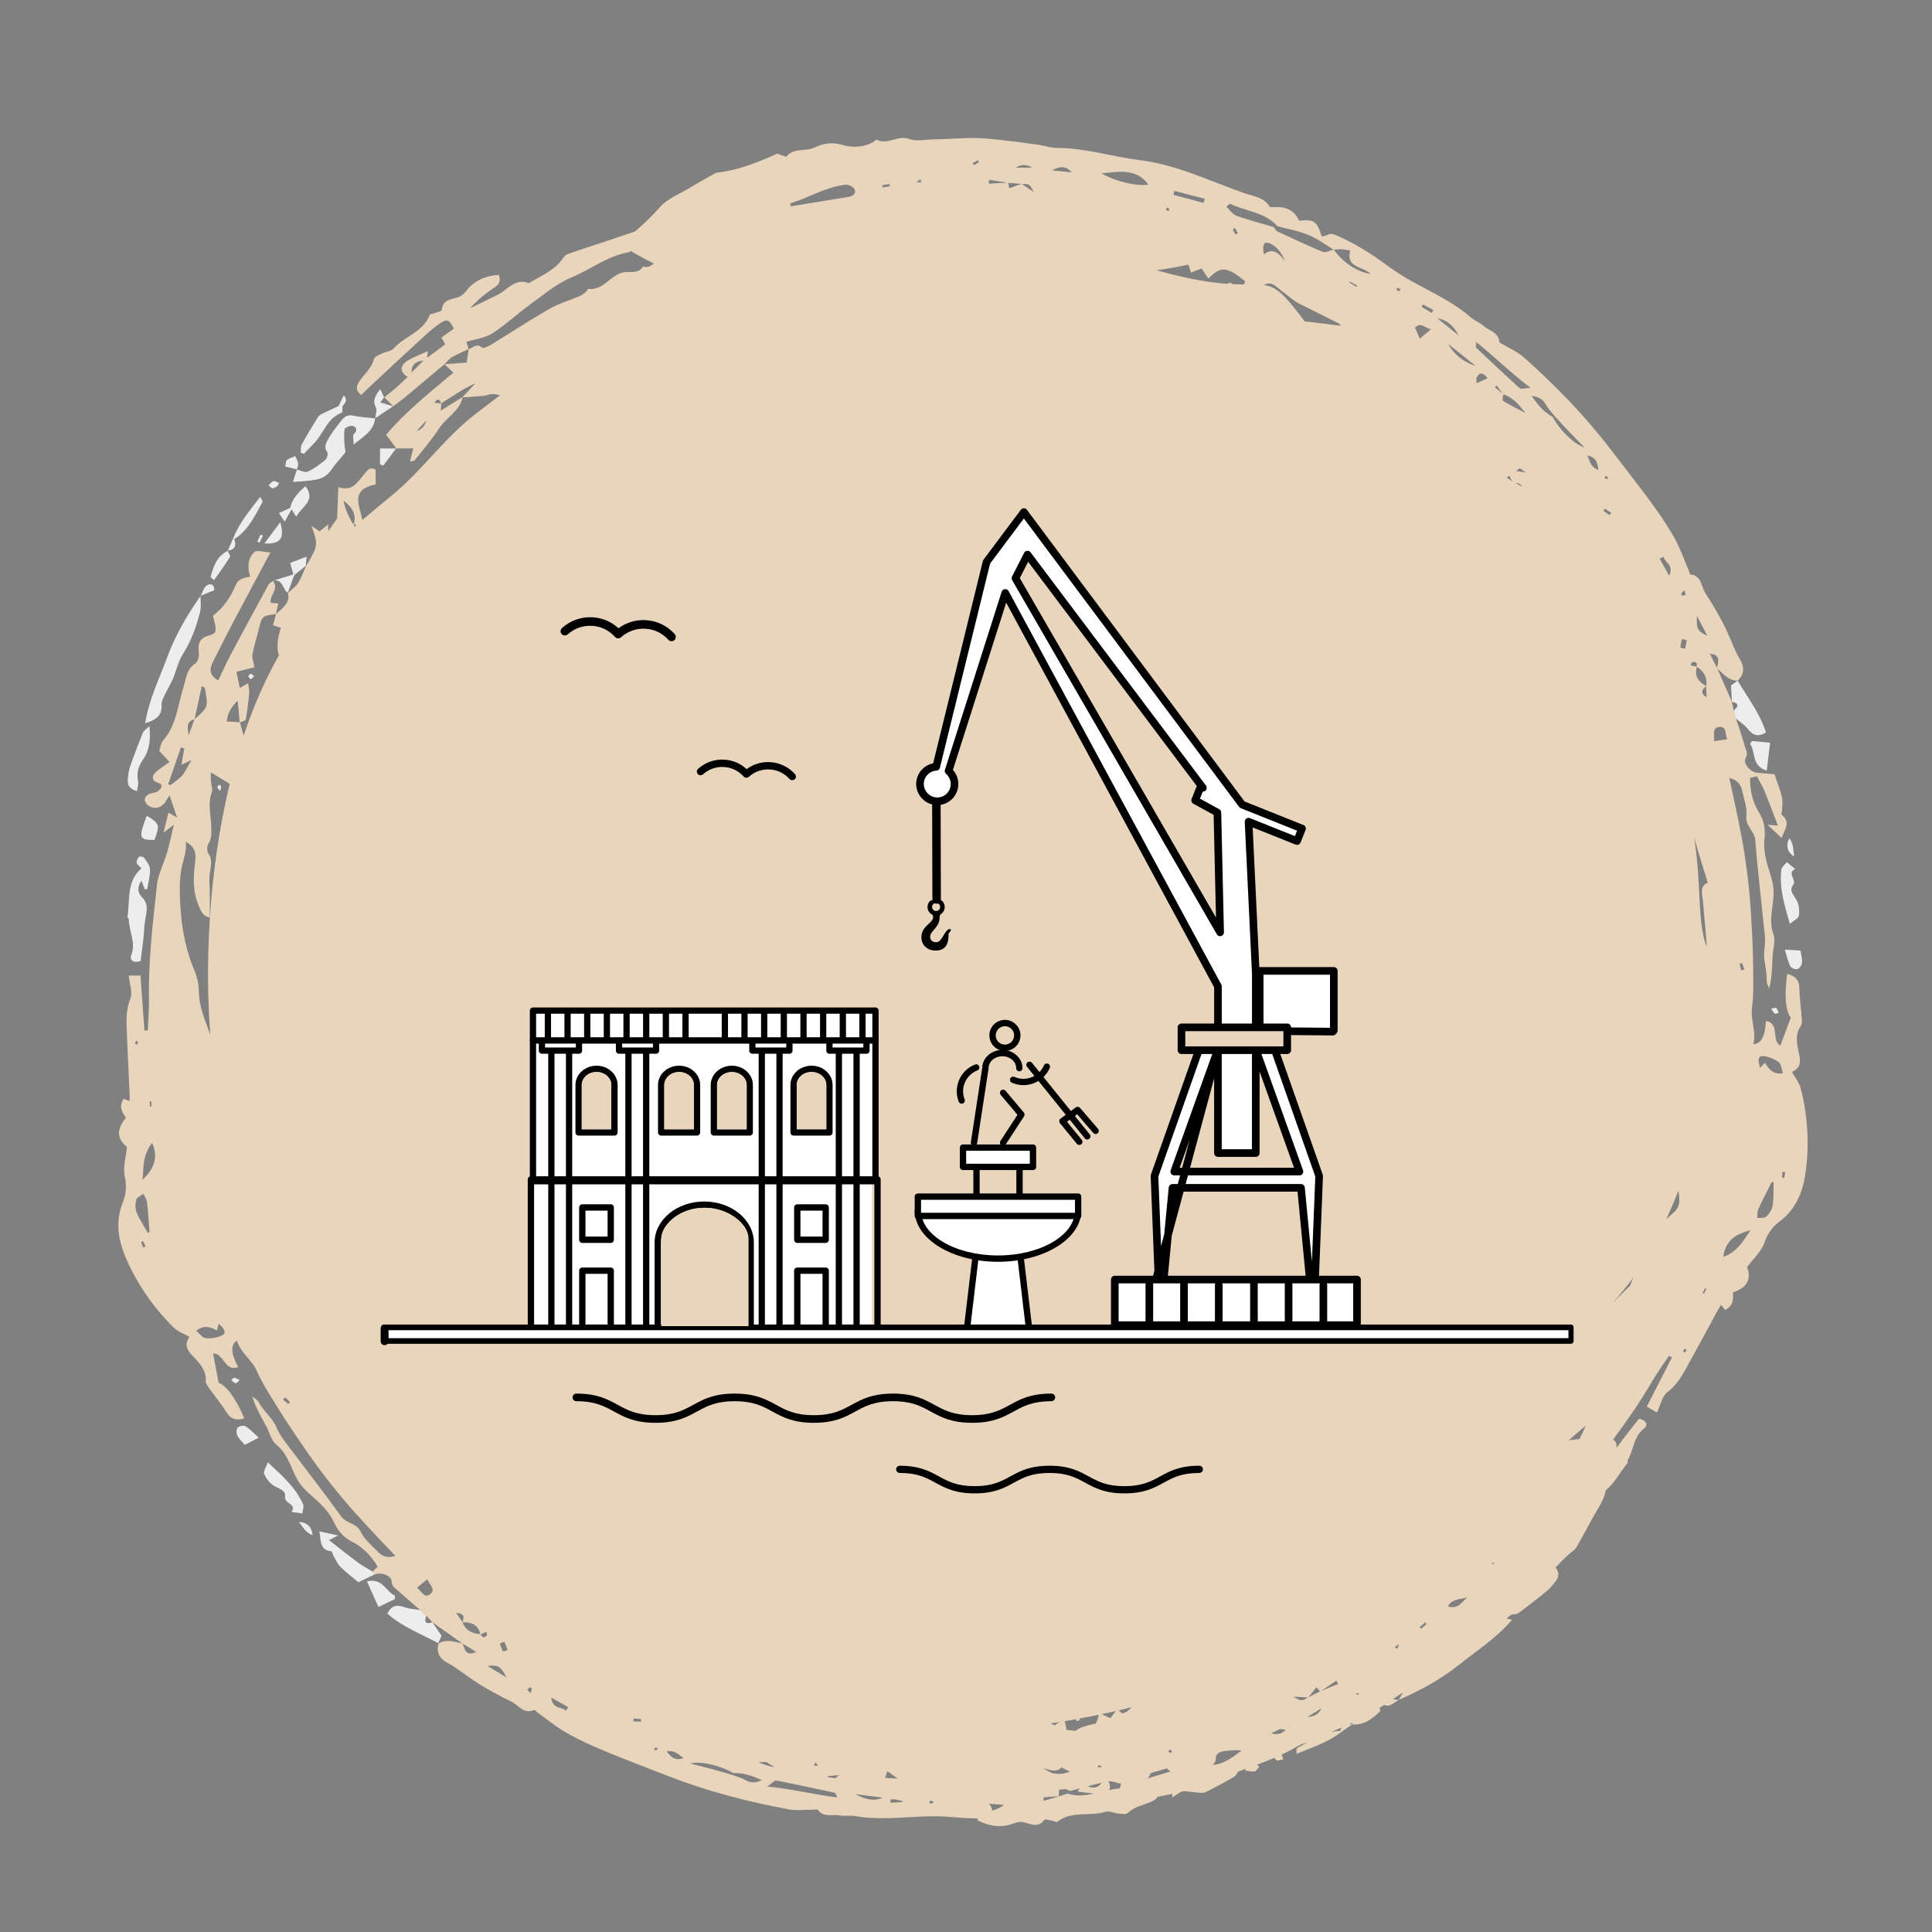 <?xml version="1.0" encoding="UTF-8"?><svg xmlns="http://www.w3.org/2000/svg" viewBox="0 0 760 760"><rect x="0" y="0" width="760" height="760" fill="#808080" stroke="none"/><defs><style>.cls-1{stroke-width:3.34px;}.cls-1,.cls-2,.cls-3,.cls-4{stroke:#000;stroke-linecap:round;stroke-linejoin:round;}.cls-1,.cls-4{fill:none;}.cls-2,.cls-3{stroke-width:3px;}.cls-2,.cls-5{fill:#e8d5bc;}.cls-6{fill:#000;}.cls-6,.cls-5,.cls-7,.cls-8{stroke-width:0px;}.cls-3,.cls-8{fill:#fff;}.cls-7{fill:#ededed;}.cls-4{stroke-width:3.1px;}</style></defs><g id="Warstwa_6"><path class="cls-7" d="M107.31,228.5c.08-.03.16-.05.24-.08-.1.02-.17,0-.28.03l.03.04Z"/><path class="cls-7" d="M108.53,241.49s0,0,0,0h0s0,0,0,0c-.02,0-.03,0-.05,0,0,.02,0,.03-.01.05.02-.02.04-.04.06-.05Z"/><path class="cls-7" d="M184.31,137.28s-.04.02-.06.03c0,0,0,.02,0,.03l.05-.06Z"/><path class="cls-7" d="M63.57,277.11c-.09-1.23.68-2.58,1.24-3.78.99-2.11,2.26-4.09,3.18-6.23,1.38-3.23,2.08-6.85,3.93-9.75,3.32-5.21,5.32-10.85,6.8-16.71.49-1.95.14-4.12.17-6.19-5.28,7.51-9.95,15.44-13.09,24.03-3.07,8.39-7.18,16.54-8.69,26.02,4.47-1.32,6.76-3.21,6.46-7.39Z"/><path class="cls-7" d="M147.59,164.58l-.05-.05s0,.03,0,.04c.02,0,.04,0,.06,0Z"/><path class="cls-7" d="M116.75,184.71s.03,0,.04.01c0-.02.02-.05.02-.07l-.06.06Z"/><path class="cls-7" d="M134.37,165.31c-1.77,2.31-3.7,4.56-5.07,7.09-.81,1.49-2.14,3.25-.61,5.36.44.6.04,2.52-.62,3.07-2.17,1.8-4.49,3.54-7.03,4.71-1.07.49-2.8-.49-4.24-.82-.5,1.57-1.01,3.14-1.56,4.86,10.89-.71,12.6-.99,16.06-6.07,1.48-2.18,3.36-3.78,4.59-5.68-.5-3.08-.69-6.07-.34-9,.07-.6,2.35-1.56,3.28-1.27,1.17.36,2.13,1.62.37,3.12-.57.49-.09,2.21-.09,4.19,3.98-3.3,7.96-5.33,8.44-10.28-2.88-.34-5.81-.48-8.63-1.09-2.11-.46-3.41.37-4.53,1.83Z"/><path class="cls-7" d="M51.64,375.72c-.74,1.88.73,3.32,3.68,2.28.36-2.88.79-5.95,1.13-9.03.27-2.46.26-4.97.71-7.39.57-3.11,1.36-6.04-1.36-8.72-1.81-1.79-1.81-4-.17-6.42.55,1.4.94,2.38,1.33,3.37.31,0,.61.01.92.02.42-2.62,1.2-5.24,1.12-7.85-.04-1.54-1.32-3.12-2.28-4.52-.3-.44-1.76-.71-2.02-.43-.57.6-1.1,1.71-.91,2.42.22.82,1.22,1.42,1.88,2.11-6.02,5.16-4.47,12.52-5.53,19.11-.05.3.53.67.53,1.01.03,4.68,2.92,9.08.96,14.05Z"/><path class="cls-7" d="M172.42,646.39s-.02.04-.03.06c.02-.01.04-.02.05-.03,0,0,0-.01,0-.02-.01,0-.02-.01-.03-.02Z"/><path class="cls-7" d="M170.07,638.16c-2.74.98-3.23-.18-2.4-2.59-.8-.75-1.6-1.49-2.39-2.24-2.04-.34-4.2-.37-6.1-1.09-3.05-1.15-5.19-.67-6.83,2.5,5.97,5.25,13.28,8.01,20.07,11.65.45-1.04.89-2.09,1.26-2.95-1.27-1.86-2.44-3.58-3.61-5.29Z"/><path class="cls-7" d="M141.02,614.8c-3.94-2.92-7.78-5.97-11.62-8.95.64-.32,1.55-.79,3.6-1.83-3.12-.68-5.03-1.1-7.36-1.61.68,3.77.09,7.35,4.66,7.82.35.04.54,1.21.89,1.8.85,1.45,1.51,3.11,2.67,4.27,2.11,2.11,4.52,3.91,7.13,6.12,2.08-1.01,4.34-2.11,6.6-3.21-.37-.35-.73-.69-1.1-1.04-1.83-1.11-3.76-2.09-5.47-3.36Z"/><path class="cls-7" d="M118.91,595.38c.13-1.23.74-2.67.31-3.65-2.91-6.58-8.18-11.2-13.88-16.5-.64,1.94-1.83,3.63-1.4,4.61.8,1.84,2.26,3.78,3.97,4.73,1.93,1.07,4.58,1.75,4.22,4.13-.44,2.87,4.82,2.84,2.53,6.05,1.42.21,2.84.41,4.26.62Z"/><path class="cls-7" d="M53.9,311.22c.19-1.63.62-2.83.41-3.9-.66-3.26.08-5.86,2.05-8.67,2.34-3.33,2.94-7.45,2.45-12.99-1.52,1.39-2.3,1.77-2.53,2.37-1.77,4.45-3.51,8.91-5.08,13.43-.57,1.64-.78,3.44-.93,5.18-.21,2.43,1.01,3.82,3.64,4.59Z"/><path class="cls-7" d="M125.67,171.73c2.44-3.62,4.18-7.74,8.77-9.38.37-.13.22-1.7.31-2.6.7-1.09,2.32-1.97.49-4.26-.82,1.71-1.44,2.97-2.05,4.24-1.93.9-3.88,1.75-5.79,2.71-.82.41-1.81.84-2.26,1.55-2.26,3.58-4.45,7.22-6.48,10.94-.47.86-.26,2.09-.36,3.15.41.15.83.29,1.24.44,2.07-2.25,4.44-4.29,6.13-6.8Z"/><path class="cls-7" d="M155.35,627.65c-3.61-1.46-4.63-7.04-11.02-5.58,1.55,3.43,2.92,6.46,4.55,10.07,2.67-1.28,4.56-2.19,6.45-3.1,0-.46.02-.93.03-1.39Z"/><path class="cls-7" d="M60.75,330.41c2.2-5.94,2.06-6.44-3.01-9.51-3.34,8.89-3.12,9.5,3.01,9.51Z"/><path class="cls-7" d="M93.51,561.59c-.56.63-.59,2.25-.17,3.1.66,1.34,1.88,2.39,2.97,3.69,1.57-.82,2.91-1.51,5.46-2.84-2.12-1.89-3.52-3.45-5.24-4.5-.69-.42-2.46-.08-3.02.55Z"/><path class="cls-7" d="M151.1,156.27h0s.04-.02.05-.03c0,0-.01-.01-.02-.02h0s-.03.04-.04.05c0,0,0,0,0,0h0Z"/><path class="cls-7" d="M151.09,156.28c-.44-.92-.88-1.84-1.53-3.21-1.88,2.56-3.14,4.4-1.71,7.21.55,1.08-.1,2.78-.24,4.21,2.34-1.55,4.68-3.11,7.02-4.66-1.52-.47-3.05-.93-5.04-1.54.56-.75,1.03-1.38,1.5-2.01Z"/><path class="cls-7" d="M147.59,164.58s.01-.06.01-.09l-.07.04.05.05Z"/><path class="cls-7" d="M110.25,205.42c-2.45,3.28-4.22,5.65-6.25,8.36,6.27.3,8.12-1.81,6.25-8.36Z"/><path class="cls-7" d="M84.23,228.2c2.24-3.21,4.34-6.07,6.2-9.07.28-.46-.53-1.59-.87-2.44-4.21,2.1-5.63,6.07-6.72,10.21-.08.3.93.88,1.4,1.3Z"/><path class="cls-7" d="M149.49,176.42v6.2c.42.19.84.37,1.27.56,1.68-2.25,3.36-4.51,5.05-6.76h-6.31Z"/><path class="cls-7" d="M155.85,176.37s-.02.03-.04.05h.08l-.04-.05Z"/><path class="cls-7" d="M116.17,179.4c-1.13.5-2.36.85-3.33,1.56-.45.33-.37,1.38-.63,2.56,1.68.41,3.12.77,4.56,1.12.2-.74.61-1.51.51-2.2-.16-1.05-.72-2.03-1.11-3.05Z"/><path class="cls-7" d="M116.75,184.71l.06-.06s-.03,0-.04-.01c0,.02-.02.05-.02.07Z"/><path class="cls-7" d="M117.57,598.7c1.73,2.08,2.69,4.28,5.41,5.19q-.5-4.89-5.41-5.19Z"/><path class="cls-7" d="M113.23,233.18s-.02.05-.03.07c.02-.02.04-.03.05-.05h0s-.02-.02-.03-.03Z"/><path class="cls-7" d="M115.76,226.23c1.52-1.22,3.03-2.44,4.55-3.66.09-1.12.18-2.23.29-3.62-2.31.9-4.28,1.66-6.47,2.51.46,1.62.88,3.07,1.29,4.51l.16.12c-.08-.06-.16-.12-.16-.12-2.62.82-5.24,1.63-7.87,2.44,3.76-.76,3.55,3.46,5.67,4.76.85-2.32,1.69-4.64,2.54-6.95h0Z"/><path class="cls-7" d="M81.4,230.26c-1.2.79-1.68,2.69-2.47,4.12,1.74-.72,3.48-1.44,5.32-2.2.17-2.16-1.34-2.91-2.85-1.91Z"/><path class="cls-7" d="M78.93,234.38s-.03.01-.04.02c0,.02,0,.03,0,.05,0-.01.01-.02.02-.03,0-.01.01-.02.02-.03Z"/><path class="cls-7" d="M111.98,205.21c1.09-1.95,1.9-3.41,2.72-4.86.49.77.97,1.54,1.82,2.9,2.23-4.12,7.91-6.25,3.66-11.98-2.8,2.39-5.2,4.88-6.04,8.52h0c-1.35.63-2.69,1.25-4.4,2.04.81,1.23,1.44,2.19,2.23,3.39Z"/><path class="cls-7" d="M109.05,191.32c.25-.44.5-.87.75-1.31-.74-.28-1.57-.91-2.2-.75-.75.19-1.33,1.06-1.98,1.63.53.42,1.02,1.11,1.58,1.17.58.07,1.23-.47,1.84-.75Z"/><path class="cls-7" d="M89.61,216.61s-.05.01-.08.02h0s0,0,0,0h0s.02.04.03.06c0,0,.02-.01.02-.01,0-.02.02-.04.03-.06Z"/><path class="cls-7" d="M92.15,212.09c5.54-3.49,8.14-9.22,11.12-14.66.15-.27-.41-.93-.92-1.99-4.13,5.43-8.24,10.28-10.61,16.32h0c-.71,1.62-1.41,3.23-2.12,4.85,2.83-.36,3.42-2.02,2.54-4.52Z"/><path class="cls-7" d="M101.21,213.07c.29.14.57.27.86.41.45-.92.91-1.83,1.36-2.75-.31-.15-.62-.29-.93-.44-.43.93-.86,1.85-1.29,2.78Z"/><path class="cls-7" d="M97.73,266.14c-.02.35.6.73.94,1.1.37-.35.75-.71,1.29-1.22-.54-.44-1-1.06-1.29-.99-.41.1-.93.71-.95,1.12Z"/><path class="cls-7" d="M90.99,542.99c.58.41,1.12.96,1.76,1.16.27.08.77-.6,1.58-1.28-1-.43-1.61-.87-2.24-.89-.35-.01-.73.65-1.1,1.01Z"/><path class="cls-7" d="M86.96,309.38c-.03-.26-.46-.48-.71-.72-.28.34-.83.74-.78,1.02.08.43.57.78,1.16,1.48.18-.85.38-1.33.33-1.79Z"/><polygon class="cls-7" points="681.3 276.13 681.29 276.12 681.29 276.12 681.3 276.13"/><path class="cls-5" d="M708.27,427.93c-.57-2.2-2.19-4.14-3.34-6.23,2.97-1.55,3.66-3.17,2.78-7.15-.83-3.75-1.74-7.48.73-11.07.49-.71.4-1.93.33-2.89-.29-3.98-.88-7.95-.96-11.94-.06-3.38-1.79-4.78-4.74-5.57-1.29,8.66-.59,14.8,1.38,17.24-1.48,3.95-2.77,7.39-4.12,10.98-3.75-2.14.02-8.68-5.66-9.7q-.41,9.08-4.97,9.13c1.32-4.85-1.19-9.52-.5-14.44.67-4.83.47-9.8.45-14.71-.02-5.09-.21-10.18-.46-15.26-.25-5.11-.56-10.22-1.05-15.31-.49-5.1-1.14-10.19-1.92-15.25-.75-4.86-1.72-9.7-2.69-14.53-.98-4.86-2.1-9.7-3.29-15.2,3.74.9,4.64,3.09,5.17,5.37.73,3.18,1.92,6.51,1.57,9.63-.45,4.01,3.24,5.86,3.5,9.47.74,10.19,2.03,20.34,3.01,30.51.39,4.12,1.21,8.36.61,12.36-.65,4.28,1.06,8.14.85,12.25-.06,1.08.64,2.2.99,3.3,1.11-4.38,1.16-8.49,1.33-12.6.12-2.91,1.32-6.15.39-8.64-2.05-5.54-.08-10.78.03-16.12.06-2.84-.53-5.25-1.39-7.93-1.41-4.36-2.76-9.2-2.21-13.6.5-4-.26-7.32-2.05-10.24-2.69-4.39-3.68-8.87-3.58-13.79,1.14-.26,1.91-.44,2.67-.62.99,1.9,2.13,3.73,2.94,5.7,1.86,4.53,3.56,9.14,5.31,13.68-.71-.05-1.73-.13-4.03-.3,2.31,2.2,3.73,3.55,5.46,5.19,1.38-3.58,3.72-6.33.06-9.1-.28-.21.16-1.31.17-2,.03-1.68.32-3.44-.08-5.03-.71-2.89-1.84-5.68-2.93-8.93-2.31-.21-4.81-.44-7.31-.67-3-.72-4.95-4.02-4.11-5.52,1.19-2.12.2-3.26-.2-4.69-1.04-3.72-2.32-7.37-3.51-11.05-.3-1.05-.59-2.1-.89-3.15-.25-1.15-.5-2.31-.75-3.47l.04.08h0s0-.05,0-.07c-.01,0-.02,0-.03,0-1.9-4.35-3.81-8.7-5.71-13.05,2.38,2.06,4.35,4.81,7.99,4.76,2.71-2.58,2.72-5.43.85-8.49-.62-1.01-1.18-2.06-1.66-3.13-1.61-3.56-3-7.24-4.8-10.7-2.17-4.14-4.54-8.19-7.08-12.11-1.7-2.62-1.46-6.89-5.93-7.36-.24-.02-.36-.99-.58-1.5-1.89-4.37-3.46-8.93-5.79-13.06-2.77-4.93-6.02-9.61-9.37-14.17-5.12-6.99-10.49-13.78-15.76-20.66-10.08-13.18-21.63-24.98-33.98-36.01-2.27-2.03-5.22-3.29-7.85-4.91-.63-.39-1.76-.75-1.8-1.19-.34-3.89-4.1-4.33-6.27-6.31-1.43-1.31-3.45-1.97-4.91-3.26-6.88-6.04-15.14-9.76-23.02-14.13-3.26-1.8-6.45-3.78-9.44-6-6.63-4.9-13.47-9.28-21.17-12.46-2.37-.98-3.43.96-5.09.62-1.9-5.98-2.99-6.72-8.85-6.09-1.79-4.01-5.09-5.54-9.36-5.39-.76.03-1.97.2-2.21-.18-2.4-3.79-6.62-4.09-10.23-5.36-13.42-4.71-26.35-11.1-40.66-12.87-10.96-1.35-21.58-4.83-32.75-4.84-2.47,0-4.92-.89-7.39-1.24-4.53-.64-9.07-1.25-13.61-1.76-3.65-.41-7.32-.85-10.99-.91-4.3-.06-8.61.29-12.92.45-1.14.04-2.29.07-3.43.08-3.29.03-6.93.96-9.8-.13-4.55-1.74-8.59,2.61-12.87.23-.13-.07-.58.47-.91.68-3.93,2.52-8.78,2.54-12.51,1.41-4.33-1.31-7.95-.44-11.23,1.11-3.48,1.65-7.91-.13-10.7,3.39-.2.25-1.36-.24-2.06-.43-.63-.17-1.41-.76-1.85-.56-7.5,3.36-15.08,6.45-23.35,7.37-.38.04-.77.19-1.1.37-3.53,2.01-7.08,3.99-10.56,6.07-3.68,2.21-8.02,3.88-10.77,6.95-3.14,3.5-6.42,6.74-9.97,9.77-4.25,1.43-8.52,2.89-12.81,4.32-4.61,1.54-9.26,2.98-13.82,4.64-.91.33-1.61,1.43-2.26,2.29-3.34,4.41-8.42,6.32-12.89,9.1-5.46-2.14-8.35,2.59-12.28,4.57-3.58,1.8-7.21,3.51-10.82,5.26,2.93-3.3,6.24-5.93,9.74-8.27,2.07-1.38,2.24-2.86,1.51-4.86-6.18.59-9.98,2.64-13.09,6.67-.67.87-1.64,1.7-2.65,2.06-2.8.99-6.25.86-6.68,5.11-.05.53-1.89.89-2.91,1.29-.61.24-1.68.25-1.82.62-2.48,6.81-9.89,8.32-14.16,13.22-.98,1.12-3.05,1.24-4.53,1.97-1.19.59-3.02,1.25-3.25,2.19-.86,3.47-3.46,5.59-5.37,8.26-1.2,1.68-2.47,3.72.33,5.88,2.72-2.57,5.38-5.12,8.08-7.62,5.87-5.45,11.72-10.92,17.64-16.31,1.83-1.67,3.8-3.23,5.86-4.61,2.71-1.81,3.74.07,4.85,2.48-1.73,1.23-3.26,2.33-4.83,3.45.46.85.89,1.63,1.47,2.71-2.41,1.79-4.76,3.54-7.11,5.29-.16.13-.31.26-.47.39.16-.13.31-.26.47-.39.07-.7.15-1.39.28-2.61-2.91,1.33-5.42,2.23-7.69,3.56-3.44,2.01-3.45,4.71-.24,6.54-1.49,1.41-2.94,2.87-4.49,4.22-1.51,1.32-3.12,2.54-4.69,3.81,1.17,1.19,2.34,2.38,3.52,3.56-.01,0-.02.02-.03.02.03,0,.05.02.08.02l-.04-.05c1.52-1.17,3.08-2.29,4.55-3.51,5.21-4.33,10.39-8.7,15.58-13.05h0c.96-.93,1.78-2.09,2.91-2.74,2.09-1.22,4.36-2.14,6.55-3.19-.27-.89-.54-1.79-.85-2.84,3.64-1.14,7.39-1.56,10.24-3.38,5.09-3.25,9.54-7.49,14.45-11.04,5.37-3.88,10.56-8.39,16.56-10.89,7.48-3.12,14.02-8.32,22.23-9.89.44-.08.87-.28,1.3-.54.3.22.6.44.97.65,2.63,1.5,5.3,2.93,8.01,4.26-1.17.95-2.42,1.71-4.23,1.19-1.96,3.06-5.19,1.73-7.88,2.31-5.03,1.08-7.71,7.13-13.6,6.49-.33-.04-.69.92-1.14,1.28-.75.59-1.54,1.21-2.41,1.58-3.89,1.65-8.05,2.81-11.68,4.9-7.81,4.48-15.34,9.44-23.03,14.14-1.09.67-3.1,1.64-3.57,1.22-2.2-1.94-3.62.06-5.32.58-.26,1.76-.52,3.51-.77,5.28-2.88.21-5.8.43-8.73.64,1.13,1.08,2.26,2.15,3.48,3.32-9.18,7.74-18.65,15.17-26.45,24.45,1.52,2.03,2.77,3.7,4.01,5.36h6.65c-.43,1.75-.81,3.3-1.26,5.12,1.05-.2,1.6-.14,1.77-.37,3.26-4.15,6.77-8.14,9.62-12.56,2.8-4.34,8.08-6.78,9.28-12.27,2.7-.19,5.4-.33,8.09-.59,1.55-.15,3.19-.97,4.59-.65.71.16,1.41.27,2.11.35-3.42,2.62-6.6,5.06-9.14,6.98-12.12,9.19-20.56,21.38-31.8,31.07-2.13,1.84-7.37,6.04-13.28,11.06-.22-1.15-.43-2.12-.72-3.06-2.12-6.79-.71-9.47,5.97-10.93v-5.76c-2.28-1.32-3.08.07-4.38,1.55-2.55,2.88-4.42,7.25-10.32,5.29-.2,5.25-.37,9.8-.46,12.32-1.68,2.38-2.7,3.82-3.51,4.97v-2.64c-1.47,1.18-2.47,1.98-3.39,2.72-1.07-.71-1.9-1.26-3.16-2.1,2.54,7.32,2.52,7.53-1.22,14.23-.28.5-.63.96-.95,1.44,0,0-.01.01-.02.02,0,0,0,.01,0,.02h0s.03-.03.03-.03l.03-.03c-1.04,2.29-1.87,4.73-3.21,6.83-.96,1.51-2.58,2.59-3.91,3.86.85,4.15-2.29,6.02-4.73,8.28-.4,1.47-.79,2.93-1.19,4.41,1.19.4,2.05.69,3.11,1.05-1.17,3.55-1.86,7.05-.81,10.86-5.58,9.84-10.16,20.48-13.85,31.53-.53-1.87-1.01-3.57-1.47-5.2.82-.36,2.2-.62,2.29-1.11.62-3.43,1.04-6.91,1.36-10.39.11-1.18-.26-2.39-.45-3.92-1.49.85-2.36,1.35-3.24,1.86-.48-2.3-.9-4.3-1.34-6.36,2.77-.68,5.16-1.27,7.12-1.75-.34-2.01-1.06-3.68-.79-5.17.61-3.43,1.75-6.77,2.56-10.17,1.13-4.75,1.24-4.91,6.65-5.62.29-1.3.58-2.6.93-4.16-1.1-.09-1.96-.16-2.93-.23-.75-2.96,3.53-5.5.84-8.6-.61.5-1.45.86-1.8,1.5-5,9.16-9.97,18.34-14.86,27.56-1.71,3.23-3.2,6.57-4.87,10.05-3.58-2.11-3.47-4.49-2.22-7.01,2.78-5.6,5.61-11.18,8.53-16.71,4.54-8.6,9.17-17.15,14.24-26.63-2.77-.14-5.36-1.05-6.3-.18-2.75,2.54-2.79,6.2-1.66,9.69-3.54.68-4.87,1.21-5.84,3.59-1.96,4.8-4.92,8.78-8.85,11.84,1.62,5.85,1.68,6.85-1.41,7.68-4.2,1.12-4.5,3.57-4.09,7.11.15,1.31-.49,3.41-1.47,4.03-3.4,2.14-3.54,5.83-4.53,8.93-2.31,7.22-2.69,15.1-8.04,21.21-.94,1.08-1.11,2.84-1.58,4.14,1.51,1.64,2.77,3,4.06,4.41-2.2,1.62-4.22,2.77-5.78,4.36-1.23,1.25-1.07,3.09.88,3.66,2.91.85,1.63,2.39.51,3.32-.96.81-2.63.71-3.82,1.33-1.92,1-1.99,2.98-.3,4.3,2.02,1.58,4.52,1.41,6.31-.55.67-.74,1.12-1.68,2.19-3.34,1.09,3.21,1.87,5.5,2.98,8.75-1.68-.96-2.29-1.3-3.38-1.92-.6,2.41-1.15,4.66-1.95,7.87,1.76-1.35,2.49-1.91,4.07-3.12-1.02,4.25-1.7,7.67-2.68,11.01-1.25,4.26-3.51,8.38-3.98,12.7-1.63,15.03-3.42,30.06-3.14,45.24.07,3.99-.3,7.98-.46,11.98-.44,0-.88.02-1.31.03-.51-7.13-1.02-14.27-1.55-21.63h-4.63c.33,3.43,1.59,6.66.65,9.03-1.55,3.89-1.61,7.67-1.47,11.57.32,8.8.79,17.59,1.19,26.39.03.75,0,1.5,0,2.34-.97-.33-1.67-.58-2.42-.83-1.84,2.81-.73,5.23.98,7.41-3.87,4.58-3.56,8.44.37,11.47-.39,4.1-1.65,8.12-.86,11.69.83,3.76.5,7.1-.8,10.28-2.99,7.29-1.72,14.72.99,21.15,4.41,10.47,10.91,19.99,19.14,28.04,1.63,1.59,4.02,2.4,6.09,3.59-1.74,2.86-1.49,4.61,1.33,7.55,2.65,2.77,5.36,5.49,5.11,9.85-.05.86.66,1.85,1.22,2.64,2.31,3.26,4.87,6.35,7,9.72,1.81,2.86,4.01,3.16,6.94,2.31-3.38-8.08-7.16-12.96-10.11-14.03-.78-4.14-1.46-7.76-2.16-11.53,4.32-.11,4.48,7.44,9.86,5.37q-4.35-7.98-.48-10.38c1.39,4.83,5.94,7.53,7.91,12.09,1.93,4.48,4.67,8.63,7.23,12.82,2.65,4.34,5.45,8.6,8.3,12.82,2.86,4.24,5.77,8.46,8.83,12.56,3.06,4.1,6.25,8.12,9.54,12.05,3.17,3.77,6.49,7.41,9.83,11.03,3.36,3.65,6.82,7.22,10.69,11.3-3.66,1.16-5.57-.23-7.2-1.92-2.27-2.35-5.01-4.58-6.33-7.42-1.69-3.66-5.81-3.34-7.9-6.28-5.91-8.33-12.27-16.35-18.37-24.55-2.47-3.32-5.36-6.52-6.92-10.26-1.66-4-5.13-6.41-7.07-10.04-.51-.95-1.68-1.55-2.55-2.31,1.32,4.32,3.4,7.87,5.39,11.47,1.41,2.55,2.06,5.95,4.14,7.59,4.62,3.67,5.65,9.18,8.32,13.8,1.42,2.46,3.17,4.22,5.3,6.06,3.46,3,7.13,6.44,8.94,10.49,1.64,3.68,4.02,6.12,7.06,7.7,4.57,2.36,7.74,5.68,10.2,9.94-.84.82-1.4,1.37-1.97,1.91.37.35.73.69,1.1,1.04,2.94-.94,6.32.88,6.37,2.6.08,2.43,1.51,2.89,2.6,3.91,2.82,2.64,5.81,5.1,8.72,7.63.8.75,1.6,1.49,2.39,2.24.81.86,1.62,1.72,2.43,2.58l-.08-.05s.03.04.04.06c.01,0,.02,0,.03,0,3.88,2.74,7.76,5.47,11.65,8.21-3.1-.53-6.21-1.87-9.3.07-.98,3.62.48,6.05,3.67,7.71,1.05.54,2.07,1.15,3.05,1.82,3.22,2.21,6.31,4.64,9.65,6.66,4,2.42,8.13,4.65,12.33,6.69,2.81,1.37,4.82,5.14,8.88,3.22.22-.1.82.66,1.27.99,3.88,2.76,7.59,5.85,11.72,8.18,4.92,2.78,10.13,5.1,15.36,7.27,8,3.33,16.12,6.35,24.18,9.51,15.45,6.05,31.45,10.17,47.72,13.2,2.99.56,6.17.11,9.26.13.74,0,1.9-.27,2.16.09,2.31,3.15,5.75,1.58,8.63,2.15,1.9.38,3.97-.1,5.89.24,9.01,1.6,18,.51,27.01.16,3.72-.14,7.48-.1,11.18.24,3.41.32,6.81.5,10.2.55-.07.23-.13.48-.18.75,5.59,2.69,9.91,2.91,14.65,1.08,1.02-.39,2.29-.6,3.33-.39,2.9.61,5.79,2.5,8.36-.91.32-.42,2.08.21,3.16.4.65.11,1.57.66,1.88.41,5.65-4.54,12.77-2,18.96-3.97,1.42-.45,3.25.52,4.9.66,1.33.11,3.22.5,3.92-.19,2.53-2.52,5.86-2.99,8.87-4.28,1.1-.47,2.26-1.05,2.81-2.08,1.96-.36,3.92-.76,5.86-1.18-.09.38-.12.82-.04,1.42,1.3-.84,2.32-1.51,3.29-2.14.45-.11.89-.24,1.34-.35,1.89.22,3.78.45,5.67.6.91.07,1.99.22,2.74-.16,3.79-1.89,7.54-3.88,11.21-6,.72-.42,1.16-1.32,1.67-2.11.95-.35,1.9-.7,2.86-1.05-.03.21-.05.43-.09.63,1.22.16,2.46.5,3.65.39.56-.05,1.03-.99,1.86-1.86-.3-.3-.56-.56-.83-.84,2.28-.84,4.55-1.73,6.79-2.68.28.45.58.87.96.98.74.23,1.68-.22,2.54-.37-.23-.63-.3-1.47-.75-1.82,0,0-.02,0-.02-.01,2.04-.95,4.06-1.97,6.01-3.15,1.29-.78,2.74-1.27,4.2-1.76-1.35.78-2.7,1.59-4.05,2.37-.27.16-.13,1.01-.24,2.18,6.35-2.51,12.37-4.53,17.53-8.46l-.08-.2c.04.1.08.2.08.2,1.44-1.02,2.88-2.03,4.33-3.05-.27-.12-.53-.21-.77-.29.31-.14.62-.29.92-.43-.02.24-.04.47-.07.68,4.69.39,7.97-2.28,11.04-5.25.16-.15-.09-.72-.3-1.25.64-.41,1.29-.8,1.92-1.22.35.23.8.36,1.36.34,1.44-.06,2.83-1.43,4.24-2.24-.74-.11-1.49-.23-2.24-.34.78-.52,1.55-1.05,2.33-1.57.54-.35,1.09-.7,1.63-1.04-.56.96-1.08,1.98-1.66,2.92,8.41-3.69,16.5-8.05,23.65-13.78,6.97-5.59,14.71-10.43,20.91-17.76-.75-.2-1.45-.33-2.12-.43.53-.56,1.12-1.06,1.75-1.52,1.65-.29,2.45-.28,2.91-.63,3.82-2.89,7.62-5.8,11.3-8.85,1.34-1.11,2.44-2.54,3.48-3.95,1.28-1.75,1.16-3.39-.19-5.16,2.25-2.52,4.68-4.89,7.42-7,.3-.23.56-.56.75-.89,1.98-3.55,3.99-7.08,5.89-10.67,2.01-3.8,4.85-7.47,5.61-11.53.02-.08.03-.16.05-.25,3.5-2.86,5.62-7.22,8.56-10.68.2-.23-.1-.85.07-1.14,2.4-4.02,2.21-9.28,6.45-12.52,1.61-1.23,1.09-3.22-1.97-3.85-1.8,2.28-3.76,4.68-5.64,7.14-1.1,1.43-2.11,2.92-3.19,4.35.14-1.54-.31-2.67-1.36-3.33,5.48-7.39,10.75-14.93,15.38-22.92,2-3.45,4.39-6.68,6.6-10.01.38.22.76.44,1.14.66-3.26,6.37-6.51,12.74-9.87,19.31,1.39.84,2.72,1.65,3.96,2.4,1.5-3.1,2.09-6.52,4.12-8.06,3.34-2.52,5.35-5.73,7.25-9.14,4.29-7.69,8.44-15.46,12.65-23.19.36-.66.77-1.28,1.21-2,.66.79,1.13,1.36,1.64,1.97,3.03-1.45,3.34-4.09,3-6.84,5.68-1.91,7.42-5.37,5.62-10,2.45-3.31,5.62-6.1,6.79-9.56,1.24-3.65,3.25-6.33,6.01-8.38,6.34-4.69,9.1-11.7,10.11-18.61,1.65-11.24,1.02-22.75-1.85-33.9ZM161.88,146.53c-.04-3.17,1.76-4.47,4.69-4.64-1.56,1.55-3.13,3.1-4.69,4.64ZM163.88,169.57c1.13-1.24,2.25-2.47,3.76-4.12q-.73,3.16-3.76,4.12ZM181.9,156.25c-2.77,1.72-5.55,3.44-8.52,5.29.07-.86.15-1.88.24-2.9-.84-.06-1.69-.11-2.74-.18,1.51-2.32,2.1-.94,2.75.16,2.79-1.77,5.56-3.57,8.38-5.29,1.25-.76,2.61-1.36,5.13-2.67-2.41,2.56-3.83,4.08-5.24,5.58ZM59.52,433.26v2.08c-.17.02-.35.04-.52.06-.03-.7-.07-1.4-.1-2.1.21-.01.42-.03.62-.04ZM53.1,410.43c.07-.39.35-.74.55-1.1.24.26.48.52.72.78-.14.28-.29.55-.44.83-.29-.17-.85-.4-.83-.51ZM56.3,490.73c-.26-.72-.53-1.44-.79-2.15.25-.11.5-.21.74-.32.35.68.7,1.35,1.05,2.03-.33.15-.67.3-1,.44ZM58.23,485.07c-1.52-2.66-3.28-5.23-4.46-8.03-.62-1.48-.61-3.48-.19-5.06.26-.98,1.84-1.61,2.83-2.4.49,1.1,1.27,2.17,1.41,3.31.46,3.85.69,7.72,1.01,11.58-.2.2-.4.4-.6.6ZM56.11,464.12c.34-5.15.08-9.98,3.74-14.53,2.67,6.08.47,10.31-3.74,14.53ZM685.29,378.93c.35.81.62,1.66.9,2.5-.43.07-.85.15-1.28.22-.19-.86-.38-1.72-.57-2.57.33-.06.92-.22.95-.15ZM526.39,662.44c-2.23.92-4.46,1.84-6.69,2.75,2-1.36,4-2.72,6-4.08.23.44.46.88.7,1.33ZM519.3,665.36c-1.54.76-3.08,1.53-4.62,2.29,1.03-1.27,2.05-2.54,3.17-3.92.49.55.97,1.09,1.44,1.63ZM321.78,694.66c-.51-.13-1.09-.17-1.73-.12.27-.4.55-.8.85-1.24.31.54.65.96.88,1.36ZM319.96,697.72s-.1-.02-.15-.03c0-.04.02-.08.02-.12.04.05.09.1.13.15ZM304.68,695.17c-2-.33-4.05-1.05-6.34-1.89,1.06-.06,2.05-.13,3-.2,1.11.7,2.23,1.39,3.34,2.09ZM410.93,695.64c2.91,1.06,5.09,1.34,6.63-.38,1.06.54,2.1,1.07,3.16,1.61,0,.05.01.1.02.14-1.25.31-2.49.82-3.73.8-.92-.02-1.84-.11-2.76-.2-1.14-.42-2.3-1.04-3.43-1.85.04-.04.07-.08.11-.13ZM413.14,677.97c1.26-.19,2.51-.34,3.77-.55-.88.42-1.48.78-1.96,1.31-.2-.1-.39-.2-.58-.29-.38-.19-.8-.33-1.23-.46ZM419.56,680.48c-.23-1.11-.47-2.24-.71-3.4,1.49-.25,2.99-.54,4.49-.81-.07.21.09.56.15.84.45-.18.91-.35,1.41-.55-.15-.18-.26-.36-.37-.51,2.58-.48,5.15-.97,7.73-1.51-.34,1.39-.72,2.56-1.22,3.45-2.79.65-5.62,1.18-7.99,2.87-1.04-.08-2.2-.2-3.51-.38ZM501.62,112.42c2.17,1.65,4.26,3.39,6.42,5.05.92.7,1.87,1.39,2.9,1.9,5.24,2.65,10.51,5.22,15.74,7.88.32.16.55.53.78.89-4.8-.61-9.58-1.14-14.26-1.74-8.15-10.95-11.28-13.65-16.08-14.3,1.56-.81,2.98-.83,4.5.32ZM496.91,97.12c.08-.55.37-1.06.54-1.51,2.21-.81,6.17,2.2,7.97,7.01-2.67-3.44-4.82-5.14-8.27-2.56-.17-1.83-.32-2.4-.24-2.94ZM530.82,111.13c.07-.12.13-.24.19-.36.96.52,1.91,1.04,2.87,1.56-.09.16-.18.33-.27.49-.93-.56-1.86-1.13-2.79-1.69ZM580.93,148.39c1.18-2.14,2.52-1.84,4.23.41-1.63.74-2.79,1.27-4.33,1.96.02-1.01-.2-1.84.1-2.38ZM588.02,152.26c.25-.21.49-.43.73-.64.77,1.1,1.54,2.21,2.3,3.31-1.01-.89-2.03-1.78-3.04-2.67ZM591.25,155.14c3.75,1.04,6.06,3.82,8.86,7.33-3.46-1.82-6.23-3.16-8.84-4.77-.39-.24-.04-1.66-.02-2.57ZM600.21,185.86c-1.45-.22-2.63-.4-3.84-.59.49-.35,1.02-.72,1.52-1.08.75.54,1.5,1.09,2.32,1.67ZM593.74,187.14c.38.88.7,1.67,1.29,2.23-.73-.45-1.49-.93-2.33-1.5.37-.27.69-.49,1.03-.73ZM597.08,190.14c.62.04,1.26.64,1.85,1.34-.87-.4-1.83-.9-2.91-1.53.3.1.65.17,1.06.19ZM641.13,505.85c-5.85,5.46-10.37,11.26-1.59.58,1.02-1.25,2-2.54,2.95-3.85-.37,1.11-.84,2.18-1.36,3.27ZM676.26,285.96c3.06-.38,2.25,2.74,3.19,4.84-1.9.28-3.33.49-5.2.76.33-2.4-.92-5.24,2-5.61ZM675.44,262.75c-.95-1.88-1.9-3.75-2.85-5.63,4.59.58,3.19,3.29,2.85,5.63ZM669.95,355.03c.43,5.82,1.13,11.64,1.46,17.47-3.88-9.7-2.03-25.29-5.01-43.27.05.17.08.34.13.51,1.53,5.67,3.37,11.26,5.27,17.5-3.47,1.38-2.07,4.73-1.84,7.79ZM671.13,269.89c-2.95-1.72-4.82-3.94-3.57-7.62,2.62,1.87,4.24,4.21,3.57,7.62ZM671.35,274.33c-2.65-1.73-1.89-3.09-.22-4.32.07,1.44.15,2.88.22,4.32ZM667.53,242.29c1.27,2.43,2.55,4.87,4.11,7.86-3.91-1.94-4.34-2.71-4.11-7.86ZM665.66,260.52c1.44-.45,2.01.25,1.84,1.66-.82-.13-1.64-.25-2.45-.38.2-.44.31-1.18.61-1.28ZM661.44,233.33c.31-.42.8-.72,1.29-1.12.21,1.27.26,1.6.32,1.92-.49.05-.98.16-1.46.12-.09,0-.28-.73-.15-.91ZM661.59,251.39c.66.16,1.91.36,1.9.47-.08,1.12-.37,2.21-.6,3.32-.63-.13-1.26-.26-1.9-.4.2-1.13.4-2.26.6-3.39ZM654.47,219.03c.21,2.34,4.15,2.9,2.16,7.45-1.58-2.81-2.68-4.76-3.77-6.71.54-.25,1.08-.5,1.62-.74ZM632.19,187.44c.22.12.29.55.42.84-.35.02-.77.16-1.05.02-.22-.11-.27-.56-.39-.85.35-.01.75-.14,1.02,0ZM631.33,200.09c.85.57,1.69,1.13,2.54,1.7-.25.29-.51.57-.76.86-.78-.57-1.56-1.14-2.35-1.71.19-.28.38-.56.57-.84ZM628.75,184.89c-2.87-1.09-3.28-3.17-4.32-5.73,3.49.78,3.99,2.8,4.32,5.73ZM608.08,159.14c.83,1.49,2.05,2.76,3.1,4.13,1.95,2.11,3.87,4.24,5.84,6.32,1.82,1.92,3.7,3.77,6.26,6.38-4.12-1.11-10.07-7.22-12.5-11.97-3.27-1.81-5.67-4.44-8.27-8.29,3.06.45,4.48,1.49,5.56,3.43ZM580.71,134.59c7.28,5.7,13.35,11.95,21.38,17.99-2.37.11-3.76.6-4.28.13-5.83-5.25-11.53-10.65-17.23-16.04-.17-.16.03-.71.13-2.08ZM580.41,143.88c-4.58-1.34-8.42-4.4-10.72-8.56,3.3,2.63,6.59,5.26,10.72,8.56ZM573.84,131.96c-2.55-2.03-5.09-4.07-8.42-6.72q5.12.64,8.42,6.72ZM559.73,119.76c1.38.73,2.75,1.46,4.13,2.2-.21.38-.43.77-.64,1.15-1.33-.81-2.67-1.62-4-2.42.17-.31.34-.61.51-.92ZM562.93,129.5c-2.06,1.73-3.03,2.55-4.41,3.71-.76-1.74-1.32-3.03-1.88-4.31,2.47-2.39,3.57.13,6.29.59ZM549.48,113.16c.51.21.97.4,1.43.59-.16.25-.28.69-.47.72-.3.05-.72-.1-.94-.32-.14-.14-.02-.55-.01-1ZM528.04,98.06c.94.04,1.88.3,3.14.51-2.02,6.75,4.94,6.1,8.02,9.2-5.38-.8-10.97-4.57-14.52-9.56,1.12-.06,2.24-.2,3.36-.16ZM483.91,80.12c6.12,3.11,13.66,3.23,18.57,8.85,4.09,1.11,8.34,1.85,12.23,3.45,3.48,1.43,6.58,3.78,9.84,5.74-1.39.37-3.04,1.36-4.1.93-6.07-2.47-12.01-5.28-17.95-8.05-.62-.29-.99-1.14-1.47-1.74-4.88-1.44-9.83-2.7-14.61-4.41-1.54-.55-2.64-2.32-4.02-3.59.95-.75,1.37-1.24,1.51-1.17ZM486.94,91.76c-.3.17-.6.33-.9.5-.37-.67-.77-1.33-1.07-2.03-.02-.06.54-.37.82-.57.38.7.77,1.39,1.15,2.09ZM461.97,75.1c3.97,1.03,7.95,2.05,11.92,3.08-.14.54-.29,1.09-.43,1.63-3.97-1.06-7.94-2.13-11.91-3.19.14-.51.29-1.01.43-1.52ZM459.72,81.75c.17.34.15.77.2,1.17-.35-.04-.69-.09-1.04-.13-.04-.31-.09-.63-.13-.94.34-.04.91-.2.96-.1ZM467.51,104.13c.41,1.26.69,2.13,1.01,3.12,1.42-.56,2.8-1.09,4.16-1.63,1.01,1.5,1.82,2.7,2.68,3.98,4.81-5.01,7.27-4.78,14.43,1.03-.15.41-.3.85-.44,1.26-1.4,0-2.98-.04-4.74-.13.02-.1.04-.2.08-.29-.48-.08-.96-.17-1.5-.26.02.17.03.32.04.47-6.39-.42-15.31-1.71-28.42-5.41.22-.02.44,0,.66-.03,4.03-.48,8-1.39,12.03-2.12ZM451.72,72.57c-3.66.9-12.92-1.03-18.38-4.4,6.58-.53,13.48-2.21,18.38,4.4ZM421.65,67.79c-3.05-.29-5.41-.52-7.77-.75,2.45-1.31,4.89-2.32,7.77.75ZM401.98,72.36c3,0,3.02.03,4.68,3.19-2.02-1.38-3.35-2.29-4.68-3.19ZM406.1,65.9c-2.57.03-4.15.05-6.47.08q2.77-2.06,6.47-.08ZM401.77,72.35c-1.53.55-3.07,1.11-4.75,1.71-.13-.73-.26-1.43-.39-2.14,1.71.14,3.42.29,5.14.43ZM389.06,70.74c2.38.37,4.77.74,7.15,1.11-2.42.13-4.83.26-7.25.38.03-.5.06-1,.09-1.49ZM384.66,63.03c.15.26.3.53.44.79l-2.02,1.15c-.15-.27-.3-.53-.45-.8.68-.38,1.35-.76,2.03-1.14ZM361.99,70.48c.18.38.37.76.55,1.14-.69.05-1.38.09-2.06.14.51-.43,1.01-.85,1.52-1.28ZM349.92,72.38c.05.28.1.55.15.83-.95.19-1.89.38-2.84.56-.05-.29-.11-.57-.16-.86.95-.18,1.9-.36,2.85-.53ZM332.53,72.65c1.19-.14,3.29.89,3.67,1.89.69,1.8-.94,2.68-2.69,2.97-7.46,1.2-14.91,2.42-22.36,3.64-.11-.37-.23-.74-.34-1.11,7.32-2.27,13.94-6.43,21.71-7.38ZM282.27,111.73c-.05.01-.1.02-.15.03.01-.02.03-.04.04-.06.04.01.08.02.12.04ZM139.31,207.25v-1.21c.28.14.56.29.87.45-.29.25-.58.5-.87.76ZM139.26,205.96c-.19,0-.46.04-.52-.05-1.71-2.81-2.98-5.8-3.62-9.01,3.05,2.34,5.14,5.06,4.14,9.07ZM126.99,233.71s.06,0,.1-.01c-.05.05-.1.11-.15.17.02-.05.03-.1.05-.15ZM93.5,275.65c.28,3.06.53,5.75.78,8.45-1.69-.09-3.38-.19-5.08-.28q.36-4.46,4.3-8.17ZM79.36,269.89c.92.56,1.17.63,1.2.74,1.41,7.47,1.41,7.5-3.99,12.26.91-4.25,1.82-8.49,2.79-13ZM76.5,282.98c-.77,2.1-1.55,4.19-2.32,6.29-.25-2.54-1.26-5.43,2.32-6.29ZM67.22,308.79c-.35-.1-.71-.2-1.06-.31,1.67-4.81,3.33-9.62,5-14.43.45.11.9.22,1.35.32-.35,2.06-.71,4.13-1.11,6.45,1.01-.47,1.8-.84,3.92-1.82-1.59,2.7-2.38,4.55-3.63,6.01-1.25,1.46-2.96,2.53-4.48,3.77ZM71.11,358.69c-.42-5.75-.75-11.71.33-17.29.62-3.21,2.09-6.35,1.63-10.26,3.66,1.92,4.11,4.53,3.71,7.73-.73,5.9-1.07,11.8,1.41,17.46.85,1.95,1.42,4.07,4.34,4.58,0-3.25.01-6.26,0-9.27-.01-2.68-.35-5.4-.01-8.04.35-2.73,1.25-5.27-.57-7.93-.6-.88-.53-2.86.07-3.82,1.5-2.41,1.13-4.82,1.03-7.39-.17-4.22-1.33-8.45.25-12.71.49-1.31-.24-3.06-.35-4.61-.07-.98-.01-1.97-.01-3.3,2.57,1.56,4.8,2.91,7.44,4.5-8.75,36-9.67,73.46-7.63,98.89-.2-.62-.39-1.25-.61-1.85-1.87-5-3.84-9.8-3.91-15.28-.03-2.69-.58-5.55-1.63-8.03-3.19-7.5-4.89-15.35-5.47-23.38ZM87,525.48c-1.87.79-4.13,1.12-6.14.91-1.19-.12-2.23-1.69-3.66-2.88,3.03-2.46,5.44-1.52,8.19-.12.27-1.19.41-1.84.6-2.7,2.8,2.45,3.11,3.89,1,4.78ZM113.37,552.23c-.72-.51-1.39-1.1-2.07-1.67.33-.28.65-.57.98-.85.61.64,1.21,1.27,1.82,1.9-.25.22-.67.67-.73.62ZM169.24,627.08c-2.42,1.91-3.34-1.18-5.24-2.49,1.48-1.22,2.59-2.14,4.05-3.35.96,2.22,3.5,4.01,1.19,5.84ZM179.47,634.48c3.17.11,3.22,1.66,2.43,3.58-.81-1.19-1.62-2.39-2.43-3.58ZM181.96,646.5c1.78,1.11,3.57,2.23,5.35,3.34-4.23,1.88-4.43-1.16-5.35-3.34ZM181.95,638.16c3.41-.06,6.16.88,7,4.67-3.21-.24-5.81-1.4-7-4.67ZM191.49,643.35c-1,1.13-1.85.82-2.43-.46.77-.32,1.53-.63,2.29-.95.06.48.35,1.17.14,1.41ZM191.74,655.32c4.35-.36,5.12.07,7.59,4.6-2.35-1.42-4.7-2.85-7.59-4.6ZM197.83,649.64c-.51-1-.83-2.09-1.21-3.15.61-.21,1.22-.43,1.83-.64.41,1.07.83,2.14,1.24,3.21-.65.21-1.82.68-1.87.58ZM208.66,666.05c-.84-.98-1.05-1.23-1.27-1.48.39-.3.76-.64,1.19-.85.08-.04.62.48.6.7-.05.52-.31,1.03-.52,1.63ZM222.55,673.04c-1.39-1.89-5.06-.33-5.71-5.26,2.81,1.58,4.76,2.68,6.7,3.78-.33.49-.66.98-1,1.47ZM252.16,677.27c-1.02-.05-2.03-.09-3.05-.14.07-.38.14-.75.2-1.13.97.08,1.93.17,2.89.25-.02.34-.03.68-.05,1.02ZM257.97,688.52c-.25.01-.53-.32-.79-.5.29-.2.58-.53.89-.56.24-.02.52.34.77.53-.29.19-.57.51-.87.53ZM262.23,688.93c3.02-.56,4.44,1.02,6.66,2.66-3.39,1.14-4.86-.33-6.66-2.66ZM293.25,700.25c-1.48-.85-3.19-1.3-4.79-1.93-2.76-.8-5.51-1.62-8.27-2.38-2.55-.7-5.12-1.31-8.66-2.21,4.09-1.19,12.35.97,16.89,3.76,3.73-.15,7.16.86,11.36,2.81-2.85,1.2-4.6,1.05-6.53-.06ZM301.77,702.76c1.97-1.32,2.91-2.46,3.6-2.33,7.71,1.48,15.38,3.14,23.05,4.8.23.05.34.63.97,1.84-9.18-1.11-17.61-3.31-27.61-4.31ZM328.79,699.49c-1.08-.14-2.22-.29-3.39-.44.1-.08.21-.17.32-.27,1.46-.31,2.94-.46,4.41-.41-.62.28-1.08.65-1.34,1.11ZM336.61,705.77c3.23.42,6.46.84,10.68,1.39q-4.71,2.11-10.68-1.39ZM349.07,696.77c1.55,1.1,2.7,1.91,3.84,2.71-.02.07-.04.1-.06.16-1.56-.08-3.11-.15-4.66-.25.31-.92.58-1.71.89-2.63ZM350.33,709.16c-.02-.44-.03-.88-.05-1.32h1.86c.94.21,1.89.42,2.84.62,0,.15.01.29.02.44-1.56.09-3.11.17-4.67.26ZM365.67,709.47c0-.3-.12-.74.03-.86.23-.2.67-.29.97-.22.2.05.3.46.53.85-.55.08-1.04.16-1.53.23ZM393.35,711.05c-.83.46-1.76.72-2.95,1.19-.32-1.24-.78-2.12-1.32-2.73,1.95.15,3.9.33,5.85.52-.51.36-1.04.72-1.58,1.02ZM419.92,705.58c-3.16.9-6.28,2.04-9.46,2.81.02-.43.06-.88.11-1.36,2.12-.16,4-.3,5.92-.45.04-.8.07-1.59.12-2.52.74-.08,1.48-.17,2.22-.25.68-.07,1.44.47,2.16.72,1.27-.34,2.55-.69,3.82-1.04-.26.34-.56.73-.95,1.24,2.4.28,4.48.65,6.49.83-3.41.75-6.84,1.15-10.43,0ZM427.87,702.67c1.82-.49,3.66-.95,5.5-1.38-1.44,2.08-3.32,2.33-5.5,1.38ZM431.97,695.27c-.07-.04-.13-.08-.2-.12.17-.3.34-.59.51-.89.43.25.85.51,1.28.76-.53.08-1.06.16-1.59.24ZM433.35,674.3c1.87-.4,3.74-.8,5.61-1.23-.73.95-1.46,1.9-2.16,2.82-1.28-.59-2.37-1.1-3.45-1.6ZM440.39,703.53c-1.39.1-2.77.35-4.14.64.55-.86.5-2.06-.13-3.44,1.52-.15,3.24.65,4.95,1-.42,1.14-.53,1.77-.68,1.79ZM443.26,673.36c-.6.22-1.19.46-1.79.69-.52-.45-.96-.83-1.41-1.22,1.73-.4,3.45-.83,5.18-1.26-.66.6-1.32,1.19-1.98,1.78ZM451.34,699.6c.6-.55,1.04-1.22,1.28-2.11,2.12-.62,4.24-1.23,6.35-1.85.51.39.98.82,1.48,1.23-3.04.91-6.07,1.82-9.11,2.73ZM460.46,689.51c-.08.02-.16.05-.23.07-.3-.21-.51-.57-.75-.87.32-.14.64-.28.96-.42.2.25.4.49.6.74-.17.13-.4.35-.57.48ZM477.01,694.28c.77-.65,1.34-1.53,1.23-2.96-.04-.54.67-1.46,1.38-1.96.49-.16.98-.31,1.48-.45,2.43-.34,4.92-.54,7.33-.31-3.55,2.66-7.07,5.47-11.43,5.67ZM500.04,681.84c1.27-.61,2.41-1.16,3.48-1.67.69.08,1.41.16,2.2.24-1.2,1.39-2.81,2.23-5.67,1.43ZM506.84,678.84c0-.08,0-.18,0-.27.08-.04.17-.08.25-.12-.08.13-.16.26-.24.38ZM508.84,667.43c2.44.13,4.06.22,5.66.31-2.57,1.55-2.6,1.54-5.66-.31ZM514.32,675.41c1.1-.68,1.99-1.24,2.85-1.77.28-.11.56-.22.84-.34-.05-.04-.1-.05-.15-.09.62-.38,1.24-.77,1.95-1.21q-1.3,3.2-5.49,3.41ZM527.28,680.88c-1.25.02-2.44.2-3.61.45,1.35-.59,2.7-1.17,4.04-1.78-.17.39-.32.82-.43,1.33ZM534.15,666.75c-.26-.15-.53-.3-.79-.44.03-.06.06-.12.1-.17.39.01.76-.05,1.12-.14-.14.25-.29.5-.43.76ZM549.68,648.64c-.35-.23-.71-.46-1.06-.69.56-.4,1.13-.79,1.69-1.19-.21.63-.42,1.25-.64,1.88ZM559.02,640.76c-.19-.21-.37-.42-.56-.63.71-.65,1.42-1.3,2.14-1.95.19.22.39.43.58.65-.72.64-1.44,1.29-2.16,1.93ZM573.76,631.53c-.94.74-3.28.94-4.12.29,0,0,0,0-.01-.01,1.31-2.23,2.86-2.55,7.49-3.39-1.04,1.1-2.14,2.15-3.35,3.11ZM587.38,615.33c-.23-.03-.42-.05-.69-.08.52-.28.97-.54,1.41-.79-.25.29-.49.58-.73.87ZM617.11,566.58c2.19-1.87,4.43-3.81,6.68-5.8-.75,1.79-1.56,3.55-2.44,5.29-1.42.14-2.83.31-4.23.51ZM658.35,476.99c-.97.84-1.91,1.69-2.84,2.56,1.68-3.71,3.26-7.44,4.75-11.14.08.78.16,1.55.26,2.33.34,2.76-.28,4.62-2.17,6.25ZM662.37,532.1c-.07-.35-.14-.7-.21-1.04.27-.16.54-.32.8-.49.16.3.53.78.45.87-.26.29-.68.45-1.04.66ZM670.29,508.87c-.19-.1-.37-.19-.56-.29.36-.59.72-1.19,1.08-1.78.16.07.32.15.48.22-.33.62-.67,1.23-1,1.85ZM677.91,494.44c.86-6.58,4.94-9.06,10.73-10.49-2.96,4.23-5.23,8.5-10.73,10.49ZM697.33,474.12c-.23,1.59-1.28,3.3-2.46,4.43-.73.7-2.41.43-3.66.59.15-1.19.04-2.51.51-3.56,1.6-3.53,3.41-6.96,5.13-10.43.28-.07.55-.14.83-.2-.08,3.07.1,6.17-.35,9.18ZM694.29,418.08c-.84.88-1.31,1.36-1.91,1.99-1.13-3.54-.65-4.94,1.62-4.61,2,.29,4.11,1.18,5.72,2.4.95.72,1.03,2.6,1.64,4.35-3.86.53-5.44-1.52-7.07-4.14ZM701.83,463.35c-.27-.04-.53-.07-.8-.11.05-.76.1-1.52.15-2.28.36.05.72.09,1.09.14-.14.75-.29,1.5-.44,2.25Z"/><path class="cls-7" d="M681.29,276.05c2.85.58,2.67,1.83.71,3.45.3,1.05.59,2.1.89,3.15,1.57,1.35,3.4,2.5,4.65,4.09,2.01,2.56,4.1,3.27,7.14,1.39-2.39-7.58-7.22-13.73-11.13-20.36-.92.66-1.84,1.32-2.6,1.87.12,2.25.23,4.32.35,6.39Z"/><path class="cls-7" d="M683.55,267.79s.04-.03.05-.04c-.02,0-.04,0-.06,0,0,0,0,0-.01.01,0,0,.01.02.02.03Z"/><path class="cls-7" d="M706.23,341.88c-1.11-.91-2.22-1.83-3.33-2.74-.75.98-2.02,1.9-2.15,2.96-.92,7.13,1.19,13.82,3.33,21.3,1.55-1.33,3.44-2.16,3.58-3.22.26-1.99.03-4.4-.94-6.1-1.1-1.92-3.01-3.87-1.47-5.72,1.86-2.23-2.66-4.92.97-6.49Z"/><path class="cls-7" d="M688.44,292.67c2.33,3.12.31,8.42,6.54,10.48.45-3.74.85-7.03,1.33-10.97-2.95-.28-5.03-.49-7.12-.69-.25.39-.49.78-.74,1.17Z"/><path class="cls-7" d="M704.26,380.11c.37.72,2.07,1.35,2.87,1.09.8-.25,1.67-1.62,1.75-2.56.13-1.48-.37-3.02-.63-4.7-1.77-.12-3.27-.21-6.14-.4.84,2.71,1.23,4.77,2.15,6.56Z"/><path class="cls-7" d="M705.76,337c-.41-2.68-.09-5.06-1.94-7.24q-2.1,4.44,1.94,7.24Z"/><path class="cls-7" d="M550.13,668.66s.03,0,.04,0c0-.01.02-.03.03-.04-.01,0-.02.01-.03.02-.01,0-.02.01-.03.02Z"/><path class="cls-7" d="M531.79,678.33s.05.02.08.03h0s0-.05,0-.07c-.01,0-.02,0-.03,0-.02.01-.04.03-.05.04Z"/><path class="cls-7" d="M696.72,396.79c.64.89.93,1.58,1.46,1.92.3.19.97-.18,1.47-.3-.28-.65-.45-1.4-.91-1.9-.19-.21-.97.11-2.02.28Z"/></g><g id="Warstwa_18"><rect class="cls-8" x="209.04" y="464.15" width="133.94" height="60.39"/><polygon class="cls-8" points="401.06 491.19 384.13 491.19 380.42 522.37 404.76 522.37 401.06 491.19"/><path class="cls-6" d="M404.76,523.61h-24.34c-.36,0-.69-.15-.93-.42-.24-.27-.35-.62-.3-.97l3.71-31.17c.07-.63.61-1.1,1.24-1.1h16.93c.63,0,1.16.47,1.24,1.1l3.71,31.17c.04.35-.07.71-.31.97-.24.27-.57.42-.93.42ZM381.82,521.12h21.54l-3.41-28.68h-14.72l-3.41,28.68Z"/><path class="cls-8" d="M424.11,476.2c0,10.45-14.11,18.91-31.52,18.91s-31.52-8.47-31.52-18.91"/><path class="cls-6" d="M392.59,496.36c-18.07,0-32.77-9.04-32.77-20.16,0-.69.56-1.24,1.24-1.24s1.24.56,1.24,1.24c0,9.74,13.58,17.67,30.28,17.67s30.28-7.93,30.28-17.67c0-.69.56-1.24,1.24-1.24s1.24.56,1.24,1.24c0,11.11-14.7,20.16-32.77,20.16Z"/><rect class="cls-5" x="384.13" y="456.51" width="16.93" height="16.34"/><path class="cls-6" d="M401.06,474.1h-16.93c-.69,0-1.24-.56-1.24-1.24v-16.34c0-.69.56-1.24,1.24-1.24h16.93c.69,0,1.24.56,1.24,1.24v16.34c0,.69-.56,1.24-1.24,1.24ZM385.37,471.61h14.44v-13.86h-14.44v13.86Z"/><rect class="cls-8" x="378.82" y="451.43" width="27.54" height="7.6"/><path class="cls-6" d="M406.36,460.28h-27.54c-.69,0-1.24-.56-1.24-1.24v-7.6c0-.69.56-1.24,1.24-1.24h27.54c.69,0,1.24.56,1.24,1.24v7.6c0,.69-.56,1.24-1.24,1.24ZM380.06,457.79h25.05v-5.12h-25.05v5.12Z"/><rect class="cls-8" x="361.07" y="470.71" width="63.05" height="7.6"/><path class="cls-6" d="M424.11,479.56h-63.05c-.69,0-1.24-.56-1.24-1.24v-7.6c0-.69.56-1.24,1.24-1.24h63.05c.69,0,1.24.56,1.24,1.24v7.6c0,.69-.56,1.24-1.24,1.24ZM362.31,477.07h60.56v-5.11h-60.56v5.11Z"/><path class="cls-6" d="M383.14,450.74c-.06,0-.13,0-.19-.01-.68-.1-1.15-.74-1.04-1.42l4.47-29.23c.06-3.91,3.59-7.07,7.92-7.07s7.92,3.21,7.92,7.17c0,.69-.56,1.24-1.24,1.24s-1.24-.56-1.24-1.24c0-2.58-2.44-4.68-5.43-4.68s-5.43,2.1-5.43,4.68c0,.06,0,.13-.01.19l-4.48,29.32c-.09.62-.62,1.06-1.23,1.06Z"/><path class="cls-6" d="M393.65,430.68c-.44-.53-.37-1.31.15-1.75.53-.44,1.31-.37,1.75.15l7.2,8.55c.35.42.39,1.02.09,1.48l-7.2,11.06c-.24.37-.64.57-1.04.57-.23,0-.47-.06-.68-.2-.58-.37-.74-1.15-.36-1.72l6.69-10.29"/><path class="cls-6" d="M395.31,413.41c-3.37,0-6.11-2.74-6.11-6.11s2.74-6.11,6.11-6.11,6.11,2.74,6.11,6.11-2.74,6.11-6.11,6.11ZM395.31,403.68c-2,0-3.62,1.62-3.62,3.62s1.63,3.62,3.62,3.62,3.62-1.63,3.62-3.62-1.62-3.62-3.62-3.62Z"/><path class="cls-6" d="M427.7,448.25c-.36,0-.72-.16-.97-.46l-22.72-28.14c-.43-.53-.35-1.32.19-1.75.53-.43,1.32-.35,1.75.19l22.72,28.14c.43.53.35,1.32-.19,1.75-.23.19-.51.28-.78.28Z"/><path class="cls-6" d="M378.31,434.18c-.5,0-.97-.3-1.16-.79-1.1-2.81-1.04-5.88.18-8.65,1.21-2.77,3.43-4.89,6.24-5.99.64-.25,1.36.07,1.61.71.25.64-.07,1.36-.71,1.61-2.19.86-3.92,2.52-4.87,4.67-.95,2.16-.99,4.55-.14,6.74.25.64-.07,1.36-.71,1.61-.15.06-.3.09-.45.09Z"/><path class="cls-6" d="M402.59,426.87c-1.54,0-3.08-.32-4.54-.96-.63-.28-.92-1.01-.64-1.64.28-.63,1.01-.92,1.64-.64,2.16.95,4.55,1,6.75.14,2.19-.86,3.92-2.52,4.87-4.67.28-.63,1.01-.91,1.64-.64.63.28.92,1.01.64,1.64-1.21,2.77-3.43,4.89-6.24,5.99-1.33.52-2.72.78-4.11.78Z"/><path class="cls-6" d="M424.56,450.4c-.36,0-.72-.16-.96-.46l-6.64-8.11c-.22-.26-.31-.6-.27-.94.04-.34.22-.64.5-.85l5.99-4.41c.52-.39,1.26-.3,1.68.19l7.06,8.22c.45.52.39,1.31-.13,1.75-.52.45-1.31.39-1.75-.13l-6.31-7.34-4.01,2.95,5.81,7.1c.43.53.36,1.32-.17,1.75-.23.19-.51.28-.79.28Z"/><path class="cls-6" d="M345.19,524.42h-136.34c-.69,0-1.24-.56-1.24-1.24v-59.23c0-.69.56-1.24,1.24-1.24h136.34c.69,0,1.24.56,1.24,1.24v59.23c0,.69-.56,1.24-1.24,1.24ZM210.1,521.93h133.85v-56.74h-133.85v56.74Z"/><rect class="cls-8" x="210.72" y="399.51" width="133.94" height="63.19"/><path class="cls-6" d="M344.39,465.89h-134.73c-.68,0-1.23-.55-1.23-1.23v-55.41c0-.68.55-1.23,1.23-1.23h134.73c.68,0,1.23.55,1.23,1.23v55.41c0,.68-.55,1.23-1.23,1.23ZM210.89,463.43h132.27v-52.95h-132.27v52.95Z"/><path class="cls-6" d="M254.19,524.42h-6.97c-.68,0-1.23-.55-1.23-1.23v-113.16c0-.68.55-1.23,1.23-1.23h6.97c.68,0,1.23.55,1.23,1.23v113.16c0,.68-.55,1.23-1.23,1.23ZM248.45,521.96h4.51v-110.7h-4.51v110.7Z"/><path class="cls-6" d="M306.64,524.42h-6.97c-.68,0-1.23-.55-1.23-1.23v-113.16c0-.68.55-1.23,1.23-1.23h6.97c.68,0,1.23.55,1.23,1.23v113.16c0,.68-.55,1.23-1.23,1.23ZM300.9,521.96h4.51v-110.7h-4.51v110.7Z"/><path class="cls-6" d="M336.96,524.42h-6.97c-.68,0-1.23-.55-1.23-1.23v-113.16c0-.68.55-1.23,1.23-1.23h6.97c.68,0,1.23.55,1.23,1.23v113.16c0,.68-.55,1.23-1.23,1.23ZM331.22,521.96h4.51v-110.7h-4.51v110.7Z"/><path class="cls-6" d="M223.86,524.42h-6.97c-.68,0-1.23-.55-1.23-1.23v-113.16c0-.68.55-1.23,1.23-1.23h6.97c.68,0,1.23.55,1.23,1.23v113.16c0,.68-.55,1.23-1.23,1.23ZM218.12,521.96h4.51v-110.7h-4.51v110.7Z"/><path class="cls-6" d="M295.3,523.96h-36.56c-.69,0-1.24-.56-1.24-1.24v-33.94c0-8.9,8.76-16.14,19.52-16.14s19.52,7.24,19.52,16.14v33.94c0,.69-.56,1.24-1.24,1.24ZM259.99,521.47h34.07v-32.7c0-7.53-7.64-13.65-17.04-13.65s-17.03,6.12-17.03,13.65v32.7Z"/><path class="cls-6" d="M274.18,446.71h-14.1c-.69,0-1.24-.56-1.24-1.24v-18.67c0-4.18,3.72-7.58,8.3-7.58s8.29,3.4,8.29,7.58v18.67c0,.69-.56,1.24-1.24,1.24ZM261.32,444.22h11.62v-17.42c0-2.81-2.61-5.09-5.81-5.09s-5.81,2.28-5.81,5.09v17.42Z"/><rect class="cls-8" x="213.18" y="409.24" width="14.57" height="4.05"/><path class="cls-6" d="M227.75,414.52h-14.57c-.68,0-1.23-.55-1.23-1.23v-4.05c0-.68.55-1.23,1.23-1.23h14.57c.68,0,1.23.55,1.23,1.23v4.05c0,.68-.55,1.23-1.23,1.23ZM214.41,412.06h12.11v-1.59h-12.11v1.59Z"/><rect class="cls-8" x="243.51" y="409.24" width="14.57" height="4.05"/><path class="cls-6" d="M258.08,414.52h-14.57c-.68,0-1.23-.55-1.23-1.23v-4.05c0-.68.55-1.23,1.23-1.23h14.57c.68,0,1.23.55,1.23,1.23v4.05c0,.68-.55,1.23-1.23,1.23ZM244.74,412.06h12.11v-1.59h-12.11v1.59Z"/><rect class="cls-8" x="295.96" y="409.24" width="14.57" height="4.05"/><path class="cls-6" d="M310.53,414.52h-14.57c-.68,0-1.23-.55-1.23-1.23v-4.05c0-.68.55-1.23,1.23-1.23h14.57c.68,0,1.23.55,1.23,1.23v4.05c0,.68-.55,1.23-1.23,1.23ZM297.19,412.06h12.11v-1.59h-12.11v1.59Z"/><rect class="cls-8" x="326.28" y="409.24" width="14.57" height="4.05"/><path class="cls-6" d="M340.85,414.52h-14.57c-.68,0-1.23-.55-1.23-1.23v-4.05c0-.68.55-1.23,1.23-1.23h14.57c.68,0,1.23.55,1.23,1.23v4.05c0,.68-.55,1.23-1.23,1.23ZM327.51,412.06h12.11v-1.59h-12.11v1.59Z"/><path class="cls-6" d="M294.92,446.71h-14.1c-.69,0-1.24-.56-1.24-1.24v-18.67c0-4.18,3.72-7.58,8.3-7.58s8.29,3.4,8.29,7.58v18.67c0,.69-.56,1.24-1.24,1.24ZM282.06,444.22h11.62v-17.42c0-2.81-2.61-5.09-5.81-5.09s-5.81,2.28-5.81,5.09v17.42Z"/><path class="cls-6" d="M326.27,446.71h-14.1c-.69,0-1.24-.56-1.24-1.24v-18.67c0-4.18,3.72-7.58,8.3-7.58s8.29,3.4,8.29,7.58v18.67c0,.69-.56,1.24-1.24,1.24ZM313.41,444.22h11.62v-17.42c0-2.81-2.61-5.09-5.81-5.09s-5.81,2.28-5.81,5.09v17.42Z"/><path class="cls-6" d="M241.71,446.71h-14.1c-.69,0-1.24-.56-1.24-1.24v-18.67c0-4.18,3.72-7.58,8.3-7.58s8.29,3.4,8.29,7.58v18.67c0,.69-.56,1.24-1.24,1.24ZM228.85,444.22h11.62v-17.42c0-2.81-2.61-5.09-5.81-5.09s-5.81,2.28-5.81,5.09v17.42Z"/><path class="cls-5" d="M228.85,444.22h11.62v-17.42c0-2.81-2.61-5.09-5.81-5.09s-5.81,2.28-5.81,5.09v17.42Z"/><path class="cls-6" d="M240.25,488.94h-11.19c-.69,0-1.24-.56-1.24-1.24v-12.72c0-.69.56-1.24,1.24-1.24h11.19c.69,0,1.24.56,1.24,1.24v12.72c0,.69-.56,1.24-1.24,1.24ZM230.31,486.45h8.7v-10.23h-8.7v10.23Z"/><path class="cls-6" d="M240.25,524.08h-11.19c-.69,0-1.24-.56-1.24-1.24v-22.99c0-.69.56-1.24,1.24-1.24h11.19c.69,0,1.24.56,1.24,1.24v22.99c0,.69-.56,1.24-1.24,1.24ZM230.31,521.6h8.7v-20.5h-8.7v20.5Z"/><path class="cls-6" d="M324.81,488.94h-11.19c-.69,0-1.24-.56-1.24-1.24v-12.72c0-.69.56-1.24,1.24-1.24h11.19c.69,0,1.24.56,1.24,1.24v12.72c0,.69-.56,1.24-1.24,1.24ZM314.87,486.45h8.7v-10.23h-8.7v10.23Z"/><path class="cls-6" d="M324.81,524.08h-11.19c-.69,0-1.24-.56-1.24-1.24v-22.99c0-.69.56-1.24,1.24-1.24h11.19c.69,0,1.24.56,1.24,1.24v22.99c0,.69-.56,1.24-1.24,1.24ZM314.87,521.6h8.7v-20.5h-8.7v20.5Z"/><rect class="cls-8" x="209.66" y="397.54" width="134.73" height="11.71"/><path class="cls-6" d="M209.66,410.48c-.68,0-1.23-.55-1.23-1.23v-11.71c0-.68.55-1.23,1.23-1.23h134.73c.68,0,1.23.55,1.23,1.23v11.71c0,.68-.55,1.23-1.23,1.23M210.89,408.02h132.27v-9.25h-132.27v9.25Z"/><path class="cls-6" d="M215.53,409.44c-.68,0-1.23-.55-1.23-1.23v-10.38c0-.68.55-1.23,1.23-1.23s1.23.55,1.23,1.23v10.38c0,.68-.55,1.23-1.23,1.23Z"/><path class="cls-6" d="M223.26,409.44c-.68,0-1.23-.55-1.23-1.23v-10.38c0-.68.55-1.23,1.23-1.23s1.23.55,1.23,1.23v10.38c0,.68-.55,1.23-1.23,1.23Z"/><path class="cls-6" d="M231,409.44c-.68,0-1.23-.55-1.23-1.23v-10.38c0-.68.55-1.23,1.23-1.23s1.23.55,1.23,1.23v10.38c0,.68-.55,1.23-1.23,1.23Z"/><path class="cls-6" d="M238.73,409.44c-.68,0-1.23-.55-1.23-1.23v-10.38c0-.68.55-1.23,1.23-1.23s1.23.55,1.23,1.23v10.38c0,.68-.55,1.23-1.23,1.23Z"/><path class="cls-6" d="M246.47,409.44c-.68,0-1.23-.55-1.23-1.23v-10.38c0-.68.55-1.23,1.23-1.23s1.23.55,1.23,1.23v10.38c0,.68-.55,1.23-1.23,1.23Z"/><path class="cls-6" d="M254.2,409.44c-.68,0-1.23-.55-1.23-1.23v-10.38c0-.68.55-1.23,1.23-1.23s1.23.55,1.23,1.23v10.38c0,.68-.55,1.23-1.23,1.23Z"/><path class="cls-6" d="M261.94,409.44c-.68,0-1.23-.55-1.23-1.23v-10.38c0-.68.55-1.23,1.23-1.23s1.23.55,1.23,1.23v10.38c0,.68-.55,1.23-1.23,1.23Z"/><path class="cls-6" d="M269.67,409.44c-.68,0-1.23-.55-1.23-1.23v-10.38c0-.68.55-1.23,1.23-1.23s1.23.55,1.23,1.23v10.38c0,.68-.55,1.23-1.23,1.23Z"/><path class="cls-6" d="M285.14,409.44c-.68,0-1.23-.55-1.23-1.23v-10.38c0-.68.55-1.23,1.23-1.23s1.23.55,1.23,1.23v10.38c0,.68-.55,1.23-1.23,1.23Z"/><path class="cls-6" d="M292.87,409.44c-.68,0-1.23-.55-1.23-1.23v-10.38c0-.68.55-1.23,1.23-1.23s1.23.55,1.23,1.23v10.38c0,.68-.55,1.23-1.23,1.23Z"/><path class="cls-6" d="M300.61,409.44c-.68,0-1.23-.55-1.23-1.23v-10.38c0-.68.55-1.23,1.23-1.23s1.23.55,1.23,1.23v10.38c0,.68-.55,1.23-1.23,1.23Z"/><path class="cls-6" d="M308.34,409.44c-.68,0-1.23-.55-1.23-1.23v-10.38c0-.68.55-1.23,1.23-1.23s1.23.55,1.23,1.23v10.38c0,.68-.55,1.23-1.23,1.23Z"/><path class="cls-6" d="M316.08,409.44c-.68,0-1.23-.55-1.23-1.23v-10.38c0-.68.55-1.23,1.23-1.23s1.23.55,1.23,1.23v10.38c0,.68-.55,1.23-1.23,1.23Z"/><path class="cls-6" d="M323.81,409.44c-.68,0-1.23-.55-1.23-1.23v-10.38c0-.68.55-1.23,1.23-1.23s1.23.55,1.23,1.23v10.38c0,.68-.55,1.23-1.23,1.23Z"/><path class="cls-6" d="M331.55,409.44c-.68,0-1.23-.55-1.23-1.23v-10.38c0-.68.55-1.23,1.23-1.23s1.23.55,1.23,1.23v10.38c0,.68-.55,1.23-1.23,1.23Z"/><path class="cls-6" d="M339.28,409.44c-.68,0-1.23-.55-1.23-1.23v-10.38c0-.68.55-1.23,1.23-1.23s1.23.55,1.23,1.23v10.38c0,.68-.55,1.23-1.23,1.23Z"/><path class="cls-6" d="M312.36,306.72c-.58.33-1.33.22-1.79-.29-2.02-2.26-4.8-3.59-7.81-3.75-3.01-.16-5.92.86-8.18,2.89-.29.26-.66.39-1.05.37-.38-.02-.74-.19-1-.48-2.02-2.26-4.8-3.59-7.81-3.75-3.02-.16-5.92.86-8.18,2.89-.6.53-1.51.48-2.05-.11-.53-.6-.48-1.51.11-2.05,2.84-2.54,6.48-3.83,10.27-3.62,3.33.18,6.42,1.49,8.84,3.73,2.65-1.96,5.87-2.93,9.2-2.75,3.79.2,7.28,1.88,9.81,4.71.53.6.48,1.51-.11,2.05-.08.07-.16.13-.25.18Z"/><polyline class="cls-8" points="152.31 522.14 617.9 522.14 617.9 527.51 152.31 527.51"/><path class="cls-6" d="M618,528.62H150.95c-.56,0-1.01-.5-1.01-1.11s.45-1.11,1.01-1.11h466.04v-3.14H150.95c-.56,0-1.01-.5-1.01-1.11s.45-1.11,1.01-1.11h467.05c.56,0,1.01.5,1.01,1.11v5.36c0,.61-.45,1.11-1.01,1.11Z"/><line class="cls-4" x1="151.29" y1="522.61" x2="151.29" y2="527.61"/><path class="cls-6" d="M265,252.02c-.67.38-1.55.26-2.09-.34-2.35-2.63-5.58-4.18-9.09-4.36-3.51-.19-6.89,1-9.51,3.36-.33.3-.77.45-1.22.43-.45-.02-.86-.23-1.16-.56-2.35-2.63-5.58-4.18-9.09-4.36-3.51-.19-6.89,1-9.51,3.36-.69.62-1.76.56-2.38-.13-.62-.69-.56-1.76.13-2.38,3.3-2.95,7.54-4.45,11.94-4.22,3.87.21,7.47,1.73,10.28,4.33,3.09-2.28,6.83-3.41,10.7-3.2,4.41.24,8.46,2.18,11.41,5.48.62.69.56,1.76-.13,2.38-.09.08-.19.15-.29.21Z"/><path class="cls-5" d="M261.33,444.22h11.62v-17.42c0-2.81-2.61-5.09-5.81-5.09s-5.81,2.28-5.81,5.09v17.42Z"/><path class="cls-5" d="M282.13,444.27h11.62v-17.42c0-2.81-2.61-5.09-5.81-5.09s-5.81,2.28-5.81,5.09v17.42Z"/><path class="cls-5" d="M313.44,444.2h11.62v-17.42c0-2.81-2.61-5.09-5.81-5.09s-5.81,2.28-5.81,5.09v17.42Z"/><path class="cls-5" d="M260.11,521.67h34.35v-34.52c0-5.56-7.7-12.05-17.17-12.05s-17.18,6.49-17.18,12.05v34.52Z"/><path class="cls-3" d="M512.18,325.94l-23.54-9.42-85.88-115.07-14.67,19.6-19.81,80.59c-3.56.21-6.38,3.16-6.38,6.78s3.04,6.79,6.79,6.79,6.79-3.04,6.79-6.79c0-2.05-.91-3.88-2.34-5.13l22.31-70.03,83.66,154.75v18.62s14.89,0,14.89,0v-23.63l-2.85-59.77,19.07,7.63,1.97-4.93ZM479.97,366.76l-80.52-139.3,4.75-9.29,68.99,91.74h-1.08l-1.97,4.93,8.75,4.79,1.08,47.14Z"/><path class="cls-3" d="M516.72,517.9l2.2-55.31-17.49-49.72h1.79v-3.39h-35.19v3.39h3.64l-17.52,49.72,2.17,55.31M450.55,518.88,479.1,412.87v40.71h14.89v-40.71l17.18,48h-49.26l17.19-48ZM456.37,517.9l4.87-50.63h50.54l4.87,50.63"/><polyline class="cls-3" points="524.68 405.4 524.68 381.93 495.53 381.93 495.53 405.55 524.3 405.82"/><line class="cls-1" x1="368.35" y1="316.26" x2="368.45" y2="353.83"/><path id="hook" class="cls-6" d="M366.07,354.2c-.74.62-1.21,1.54-1.21,2.58,0,1.39.84,2.58,2.03,3.1l.2.87c-.07,2.46-4.64,3.42-4.63,7.97,0,3.35,2.69,5.21,5.48,5.21,3.85,0,5.29-2.34,5.2-6.56-.01-.44.84-.84.89-1.49.06-.46-.46-.42-.46-.42-1.98.19-2.94,5.19-5.21,5.19-2.63,0-2.45-2.18-2.45-2.18,0-2.36,3.84-3.7,3.7-7.71l.25-1c1.05-.57,1.77-1.69,1.77-2.97,0-1.04-.47-1.97-1.2-2.58M369.76,353.76c-.46-.23-.97-.36-1.52-.36s-1.06.13-1.51.36M366.65,356.78c0-.88.71-1.59,1.59-1.59s1.59.71,1.59,1.59-.71,1.59-1.59,1.59-1.59-.71-1.59-1.59Z"/><rect class="cls-2" x="464.76" y="404.13" width="41.6" height="8.99"/><rect class="cls-3" x="438.53" y="503.34" width="95.28" height="17.94"/><line class="cls-3" x1="465.75" y1="504.2" x2="465.75" y2="519.42"/><line class="cls-3" x1="452.12" y1="504.92" x2="452.12" y2="520.14"/><line class="cls-3" x1="479.43" y1="505.43" x2="479.43" y2="520.65"/><line class="cls-3" x1="506.9" y1="504.18" x2="506.9" y2="519.4"/><line class="cls-3" x1="493.27" y1="504.9" x2="493.27" y2="520.12"/><line class="cls-3" x1="520.58" y1="505.41" x2="520.58" y2="520.63"/><path class="cls-6" d="M382.43,559.7c-8.17,0-12.3-2.25-16.29-4.43-3.83-2.09-7.45-4.07-14.85-4.07s-11.02,1.98-14.85,4.07c-3.99,2.18-8.12,4.43-16.29,4.43s-12.3-2.25-16.29-4.43c-3.83-2.09-7.45-4.07-14.85-4.07s-11.02,1.98-14.85,4.07c-3.99,2.18-8.12,4.43-16.29,4.43s-12.3-2.25-16.29-4.43c-3.83-2.09-7.45-4.07-14.85-4.07-.83,0-1.5-.67-1.5-1.5s.67-1.5,1.5-1.5c8.17,0,12.3,2.25,16.29,4.43,3.83,2.09,7.45,4.07,14.85,4.07s11.02-1.98,14.85-4.07c3.99-2.18,8.12-4.43,16.29-4.43s12.3,2.25,16.29,4.43c3.83,2.09,7.45,4.07,14.85,4.07s11.02-1.98,14.85-4.07c3.99-2.18,8.12-4.43,16.29-4.43s12.3,2.25,16.29,4.43c3.83,2.09,7.45,4.07,14.85,4.07s11.02-1.98,14.85-4.07c3.99-2.18,8.12-4.43,16.29-4.43.83,0,1.5.67,1.5,1.5s-.67,1.5-1.5,1.5c-7.4,0-11.02,1.98-14.85,4.07-3.99,2.18-8.12,4.43-16.29,4.43Z"/><path class="cls-6" d="M442.32,587.46c-7.73,0-11.63-2.13-15.41-4.19-3.62-1.98-7.05-3.85-14.05-3.85s-10.43,1.87-14.05,3.85c-3.78,2.06-7.68,4.19-15.41,4.19s-11.63-2.13-15.41-4.19c-3.62-1.98-7.05-3.85-14.05-3.85-.78,0-1.42-.64-1.42-1.42s.64-1.42,1.42-1.42c7.73,0,11.63,2.13,15.41,4.19,3.62,1.98,7.05,3.85,14.05,3.85s10.43-1.87,14.05-3.85c3.78-2.06,7.68-4.19,15.41-4.19s11.63,2.13,15.41,4.19c3.62,1.98,7.05,3.85,14.05,3.85s10.43-1.87,14.05-3.85c3.78-2.06,7.68-4.19,15.41-4.19.78,0,1.42.64,1.42,1.42s-.64,1.42-1.42,1.42c-7,0-10.43,1.87-14.05,3.85-3.78,2.06-7.68,4.19-15.41,4.19Z"/></g></svg>